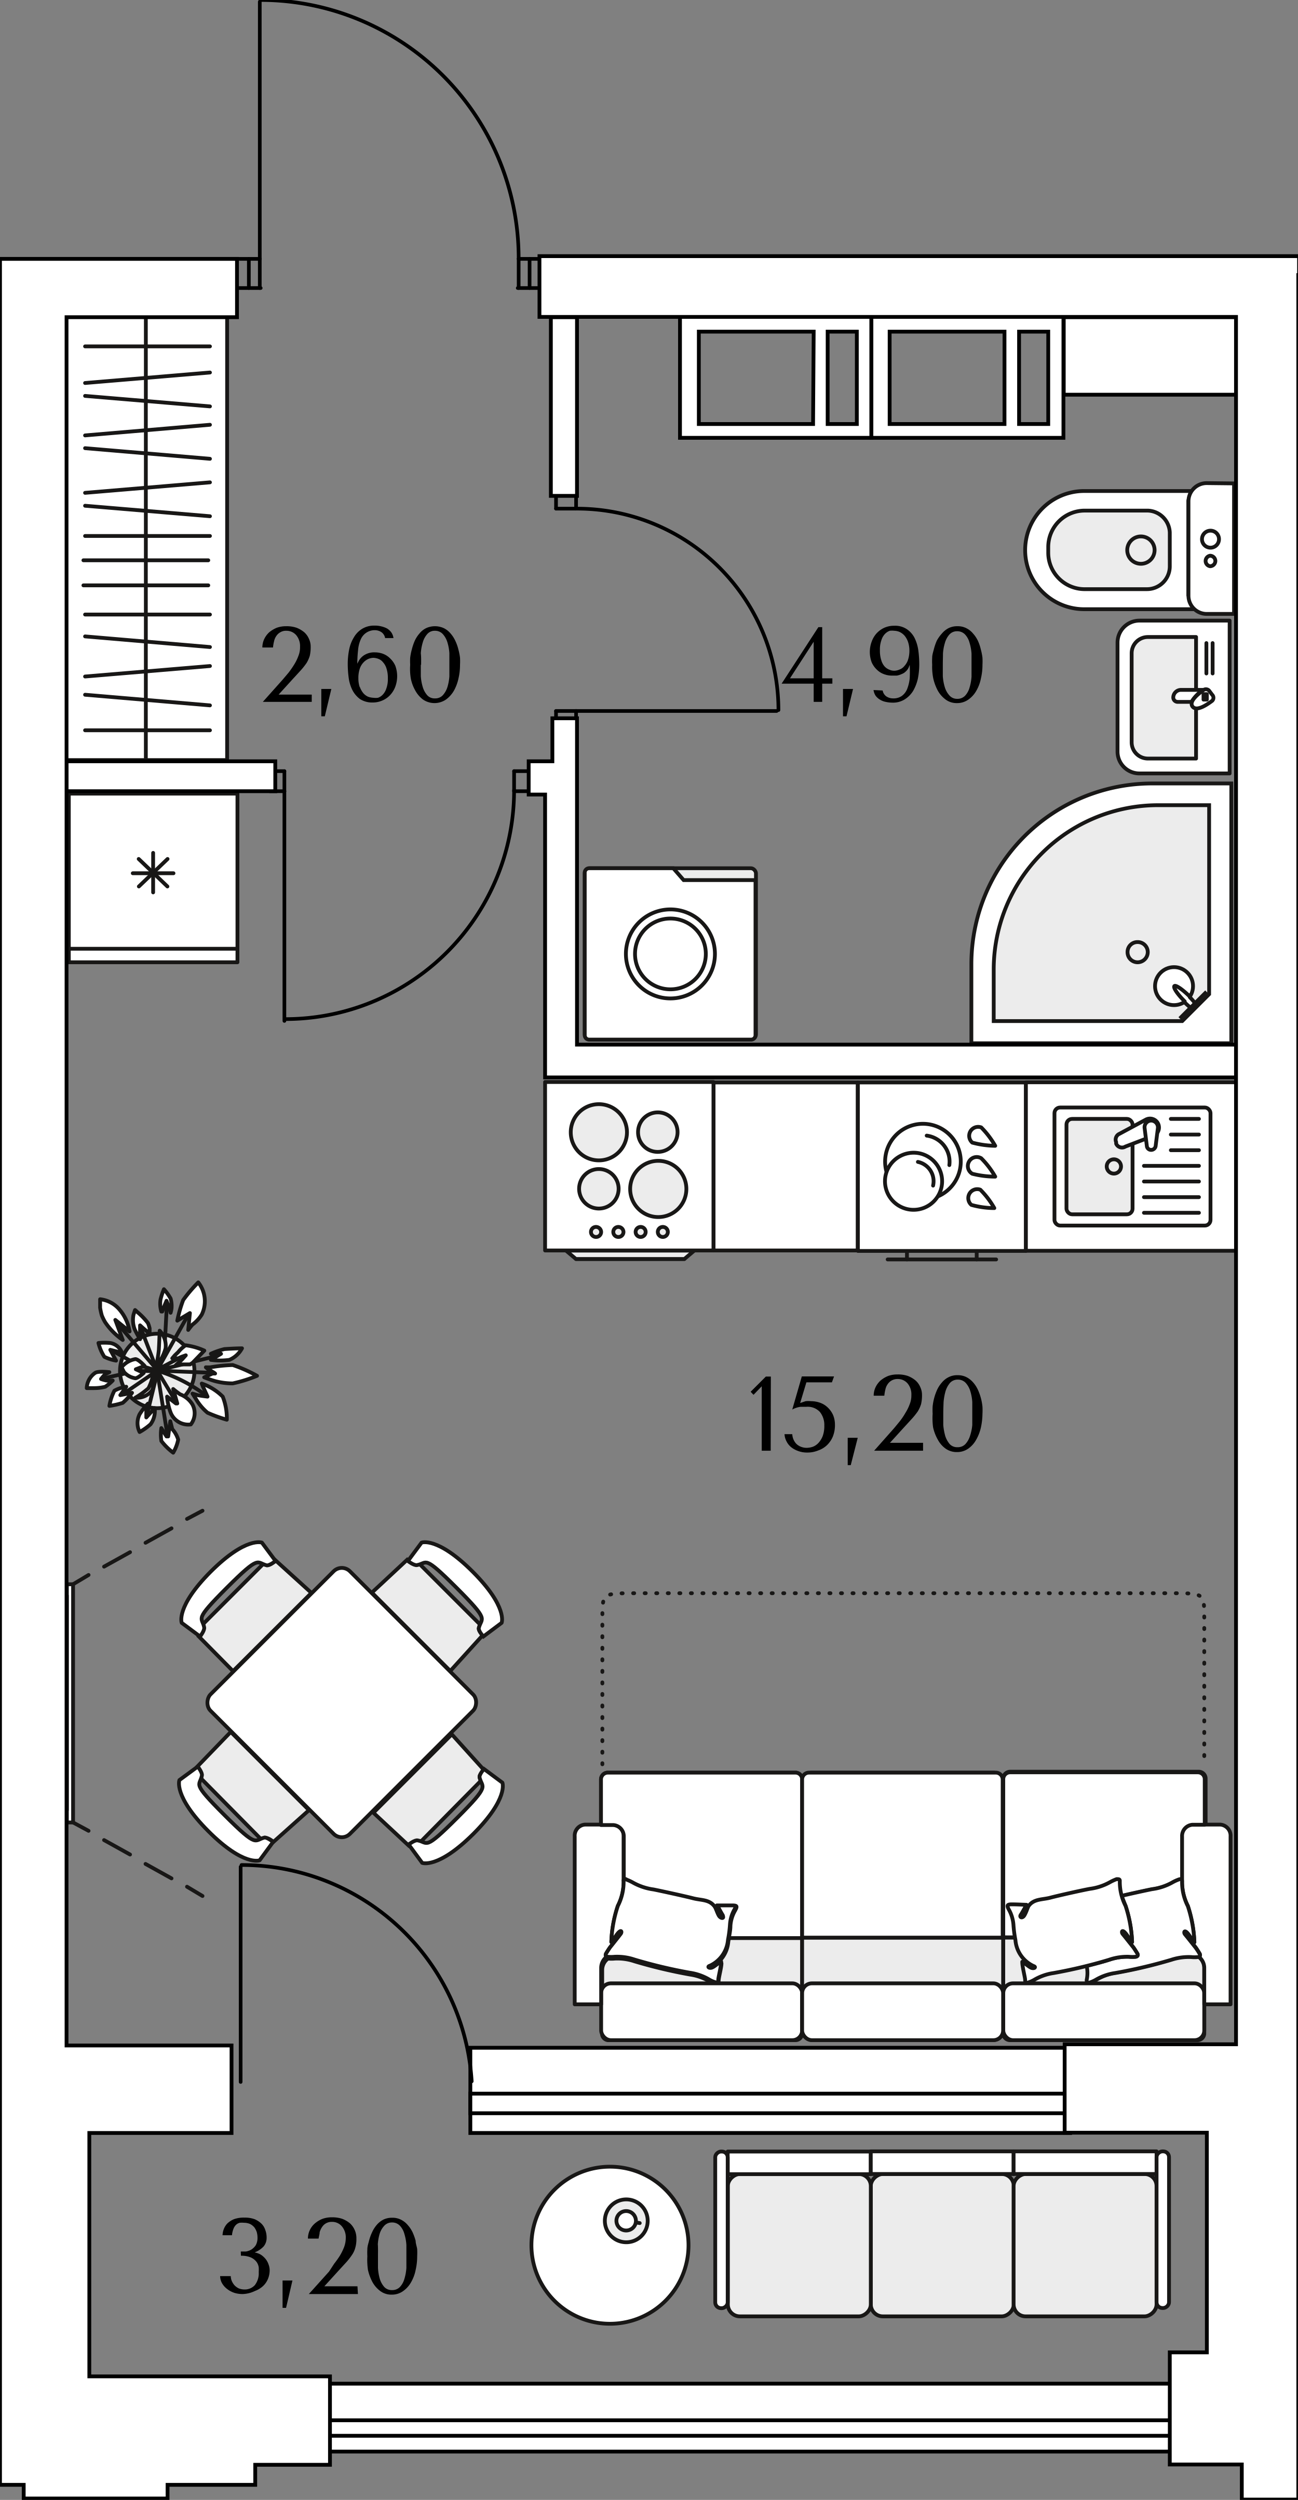 <svg xmlns="http://www.w3.org/2000/svg" viewBox="0 0 85.44 164.55"><rect x="0" y="0" width="85.44" height="164.55" fill="#808080" stroke="none"/><g id="окна"><rect x="20.67" y="156.9" width="57.06" height="4.47" fill="#fff" stroke="#000" stroke-miterlimit="10" stroke-width="0.25"/><rect x="20.67" y="159.31" width="57.06" height="1.02" fill="#fff" stroke="#000" stroke-miterlimit="10" stroke-width="0.25"/><rect x="30.96" y="134.79" width="39.48" height="5.61" fill="#fff" stroke="#000" stroke-miterlimit="10" stroke-width="0.25"/><rect x="30.96" y="137.81" width="39.48" height="1.29" fill="#fff" stroke="#000" stroke-miterlimit="10" stroke-width="0.25"/></g><g id="vt_tkm" data-name="vt,tkm"><rect x="16" y="105.58" width="12.98" height="12.98" rx="0.76" transform="translate(85.84 16.92) rotate(45)" fill="#fff" stroke="#181716" stroke-miterlimit="10" stroke-width="0.25"/><path d="M17.57,103l-.22-.08-4,4h0a.87.87,0,0,1,0,.19c0,.2-.27.6-.27.6L15.34,110l5.16-5.15-2.36-2.14S17.77,103.09,17.57,103Z" fill="#ececec" stroke="#181716" stroke-miterlimit="10" stroke-width="0.25"/><path d="M13.87,103.45c-2.32,2.33-1.91,3.37-1.91,3.37l1.21.9s.31-.4.27-.6c-.13-.71-.72-.4,1.49-2.61s1.94-1.64,2.64-1.47c.2,0,.57-.29.57-.29l-.9-1.21S16.2,101.13,13.87,103.45Z" fill="#fff" stroke="#181716" stroke-miterlimit="10" stroke-width="0.25"/><path d="M31.57,117a1.43,1.43,0,0,0,.08.22l-3.95,4h0l-.2,0c-.19,0-.59.27-.59.27l-2.33-2.17,5.16-5.16,2.13,2.36S31.52,116.81,31.57,117Z" fill="#ececec" stroke="#181716" stroke-miterlimit="10" stroke-width="0.25"/><path d="M31.16,120.71c-2.33,2.32-3.37,1.91-3.37,1.91l-.89-1.21s.4-.31.59-.27c.72.13.4.72,2.61-1.49s1.64-1.94,1.47-2.64c-.05-.2.29-.57.29-.57l1.21.9S33.49,118.38,31.16,120.71Z" fill="#fff" stroke="#181716" stroke-miterlimit="10" stroke-width="0.25"/><path d="M31.52,107.15a1.43,1.43,0,0,1,.08-.22l-4-4h0l-.19,0c-.2,0-.6-.27-.6-.27l-2.33,2.17,5.16,5.16,2.14-2.36S31.47,107.35,31.52,107.15Z" fill="#ececec" stroke="#181716" stroke-miterlimit="10" stroke-width="0.25"/><path d="M31.11,103.45c-2.32-2.32-3.36-1.91-3.36-1.91l-.9,1.21s.4.31.6.27c.71-.13.39-.72,2.6,1.49s1.65,1.94,1.47,2.64c-.05.2.3.57.3.57l1.2-.9S33.44,105.78,31.11,103.45Z" fill="#fff" stroke="#181716" stroke-miterlimit="10" stroke-width="0.25"/><path d="M17.42,121a.93.93,0,0,0-.22.08l-3.95-4h0a1,1,0,0,0,0-.2c0-.19-.27-.59-.27-.59L15.19,114l5.15,5.15L18,121.24S17.61,120.9,17.42,121Z" fill="#ececec" stroke="#181716" stroke-miterlimit="10" stroke-width="0.25"/><path d="M13.72,120.54c-2.33-2.33-1.91-3.37-1.91-3.37l1.21-.89s.31.4.27.59c-.14.72-.72.4,1.49,2.61s1.94,1.64,2.64,1.47c.19,0,.56.29.56.29l-.89,1.21S16.05,122.87,13.72,120.54Z" fill="#fff" stroke="#181716" stroke-miterlimit="10" stroke-width="0.25"/><circle cx="10.35" cy="90.24" r="2.45" fill="#ececec" stroke="#181716" stroke-linecap="round" stroke-linejoin="round" stroke-width="0.25"/><path d="M10.35,90.37,9.63,93.3m.72-3.08L8,91.83m.39-1.46-1.77.4m1.94-1.21-1.27-.71m3.09,1.37L7.53,86.88m2.82,3.34-1.16-3m1.61,2.12L11,85.57m-.61,4.7L9,90.22m1.33,0,2.15-3.84m-2.15,3.79,2-1.06m-2,1.11,4.31-1.06" fill="none" stroke="#181716" stroke-linecap="round" stroke-linejoin="round" stroke-width="0.25"/><polyline points="10.07 90.52 10.4 90.27 10.35 90.27 11.07 94.76" fill="none" stroke="#181716" stroke-linecap="round" stroke-linejoin="round" stroke-width="0.25"/><polyline points="10.35 90.27 10.35 90.22 11.73 92.51" fill="none" stroke="#181716" stroke-linecap="round" stroke-linejoin="round" stroke-width="0.25"/><path d="M13.66,91.93a10.33,10.33,0,0,0-3.31-1.71l3.81.15" fill="none" stroke="#181716" stroke-linecap="round" stroke-linejoin="round" stroke-width="0.25"/><line x1="10.35" y1="90.22" x2="9.46" y2="89.96" fill="none" stroke="#181716" stroke-linecap="round" stroke-linejoin="round" stroke-width="0.25"/><path d="M14.77,88.8a5.06,5.06,0,0,0-.89.31l.67,0-.67.4a4.46,4.46,0,0,0,1.22,0,1.7,1.7,0,0,0,.83-.76S15.5,88.75,14.77,88.8Z" fill="#fff" stroke="#181716" stroke-linecap="round" stroke-linejoin="round" stroke-width="0.25" fill-rule="evenodd"/><path d="M13.85,90a2.88,2.88,0,0,1-.3,0l.11.1.44.26.06.05-.17,0-.55.25a7.61,7.61,0,0,0,.72.25,4.56,4.56,0,0,0,1.16.15,9.39,9.39,0,0,0,1.6-.5,9.38,9.38,0,0,0-1.6-.71A10.48,10.48,0,0,0,13.85,90Z" fill="#fff" stroke="#181716" stroke-linecap="round" stroke-linejoin="round" stroke-width="0.25" fill-rule="evenodd"/><path d="M13.36,91.28c.08.16.3.65.3.65s-.5-.06-.66-.1l-.33-.1.23.36a3.46,3.46,0,0,0,.76.9,9.63,9.63,0,0,0,1.27.46,3.84,3.84,0,0,0-.27-1.52,3.62,3.62,0,0,0-1.38-.86Z" fill="#fff" stroke="#181716" stroke-linecap="round" stroke-linejoin="round" stroke-width="0.25" fill-rule="evenodd"/><path d="M12.67,92.45a1.62,1.62,0,0,0-.81-.67,5.05,5.05,0,0,1-.46-.35l.27.95h-.09L11,91.93A3.82,3.82,0,0,0,11.24,93a1.25,1.25,0,0,0,1.32.76A1.21,1.21,0,0,0,12.67,92.45Z" fill="#fff" stroke="#181716" stroke-linecap="round" stroke-linejoin="round" stroke-width="0.25" fill-rule="evenodd"/><path d="M12.22,88.55a2.24,2.24,0,0,0-.49.45l-.22.21-.17.2v0l.17,0,.22,0,.22-.1.28-.1,0,0-.27.3-.39.35.39-.05.27,0,.11,0,.17,0,.16-.1.78-.81A4.36,4.36,0,0,0,12.22,88.55Z" fill="#fff" stroke="#181716" stroke-linecap="round" stroke-linejoin="round" stroke-width="0.25" fill-rule="evenodd"/><path d="M12.06,85.57a8.57,8.57,0,0,0-.39,1.36l.83-.5-.11,1.11a3.81,3.81,0,0,1,.28-.35,2.42,2.42,0,0,0,.61-.66,2,2,0,0,0-.23-2.12A9.71,9.71,0,0,0,12.06,85.57Z" fill="#fff" stroke="#181716" stroke-linecap="round" stroke-linejoin="round" stroke-width="0.25" fill-rule="evenodd"/><path d="M11.73,94.76a1.82,1.82,0,0,0-.39-.69l-.13-.52-.14,1-.11,0L10.62,94a2.94,2.94,0,0,0,0,.85,3.9,3.9,0,0,0,.78.77A2.74,2.74,0,0,0,11.73,94.76Z" fill="#fff" stroke="#181716" stroke-linecap="round" stroke-linejoin="round" stroke-width="0.25" fill-rule="evenodd"/><path d="M10.62,86.33l.06,0s.08-.23.11-.3.17-.41.17-.41l.16.41a2.72,2.72,0,0,1,.11.38,1.81,1.81,0,0,0,.06-.28,1.83,1.83,0,0,0-.06-.66,3.61,3.61,0,0,0-.44-.61,4.49,4.49,0,0,0-.22.66A1.76,1.76,0,0,0,10.62,86.33Z" fill="#fff" stroke="#181716" stroke-linecap="round" stroke-linejoin="round" stroke-width="0.25" fill-rule="evenodd"/><path d="M10.46,88.75c0,.29-.17,1.16-.17,1.16a3,3,0,0,0,.61-1.16,1.44,1.44,0,0,0-.39-1.16l0,0S10.48,88.45,10.46,88.75Z" fill="#fff" stroke="#181716" stroke-linecap="round" stroke-linejoin="round" stroke-width="0.25" fill-rule="evenodd"/><path d="M9.85,87.79s0-.26,0-.35a2,2,0,0,0-.11-.35A4.4,4.4,0,0,0,9,86.33a.82.82,0,0,0-.11-.1s-.1.29-.11.35a1.72,1.72,0,0,0,.09.93,6.28,6.28,0,0,0,.35.64v-.91l.22.2Z" fill="#fff" stroke="#181716" stroke-linecap="round" stroke-linejoin="round" stroke-width="0.25" fill-rule="evenodd"/><path d="M9.91,93.75a1.45,1.45,0,0,0,.27-1.06l-.55.61s0-.29,0-.39.11-.52.11-.52a4.14,4.14,0,0,0-.55.7,1.31,1.31,0,0,0,0,1.17A4,4,0,0,0,9.91,93.75Z" fill="#fff" stroke="#181716" stroke-linecap="round" stroke-linejoin="round" stroke-width="0.25" fill-rule="evenodd"/><path d="M8.91,90.72c.17,0,.55-.35.55-.35l-.52-.24.58-.22s-.41-.45-.61-.45A1.49,1.49,0,0,0,8,90s.13.24.16.31A1.22,1.22,0,0,0,8.91,90.72Z" fill="#fff" stroke="#181716" stroke-linecap="round" stroke-linejoin="round" stroke-width="0.25" fill-rule="evenodd"/><path d="M7.59,86.88l.94.76a2.91,2.91,0,0,0-.64-1.41,1.94,1.94,0,0,0-1.3-.71s0,.42,0,.56a4.48,4.48,0,0,0,.11.5,3.13,3.13,0,0,0,.22.45A4.43,4.43,0,0,0,8.08,88.2Z" fill="#fff" stroke="#181716" stroke-linecap="round" stroke-linejoin="round" stroke-width="0.25" fill-rule="evenodd"/><path d="M7.26,88.85l.77.2a1,1,0,0,0-.77-.65,3.93,3.93,0,0,0-.78,0,3,3,0,0,0,.39.91,2.76,2.76,0,0,0,.77.25Z" fill="#fff" stroke="#181716" stroke-linecap="round" stroke-linejoin="round" stroke-width="0.25" fill-rule="evenodd"/><path d="M6.93,91.28a3.09,3.09,0,0,0,.49-.41,2.83,2.83,0,0,1-.42,0,2.83,2.83,0,0,1-.35-.1,3.78,3.78,0,0,1,.27-.31l.28-.14s-.75-.09-.94.05a1.28,1.28,0,0,0-.55,1s.36,0,.48,0A3,3,0,0,0,6.93,91.28Z" fill="#fff" stroke="#181716" stroke-linecap="round" stroke-linejoin="round" stroke-width="0.25" fill-rule="evenodd"/><path d="M8.91,92a1.23,1.23,0,0,0,1.11-.5,3.11,3.11,0,0,0,.16-.76l-.11-.2a3.32,3.32,0,0,1-.3.84A5.5,5.5,0,0,1,8.91,92Z" fill="#fff" stroke="#181716" stroke-linecap="round" stroke-linejoin="round" stroke-width="0.25" fill-rule="evenodd"/><path d="M8.08,92.34a4,4,0,0,0,.61-.66l-.77.15.39-.55a2.26,2.26,0,0,0-.78.26,3.45,3.45,0,0,0-.33,1A5,5,0,0,0,8.08,92.34Z" fill="#fff" stroke="#181716" stroke-linecap="round" stroke-linejoin="round" stroke-width="0.25" fill-rule="evenodd"/><path d="M39.65,116.13v-9.65c0-1.61,0-1.61,2.13-1.61H77.15c2.12,0,2.12,0,2.12,1.61v9.65" fill="none" stroke="#181716" stroke-linecap="round" stroke-miterlimit="10" stroke-width="0.25" stroke-dasharray="0.07 0.69"/><path d="M66.48,134.29H78.83a.45.45,0,0,0,.44-.45v-1.91h0v-2.38a.92.92,0,0,0-.38-.76h0a2.26,2.26,0,0,1-.45,0,3.65,3.65,0,0,0-1.31.18,32.64,32.64,0,0,1-3.64.87,3.51,3.51,0,0,0-1.25.43,2.17,2.17,0,0,1-.41.19c-.15.06-.25,0-.22-.16a2.21,2.21,0,0,0,0-.93c.57-.14,1.11-.28,1.47-.4a3.65,3.65,0,0,1,1.31-.18,2.26,2.26,0,0,0,.45,0c.12,0,.17-.09.1-.22s-.16-.26-.25-.39l-.54-.68-.18-.22c-.1-.15,0-.38.34.15l.29.39a8.73,8.73,0,0,0-.43-2.38c-.09-.23-.18-.45-.25-.68.67-.16,1.59-.36,2-.44a3.7,3.7,0,0,0,1.37-.46,2.87,2.87,0,0,1,.4-.18c.09,0,.15,0,.18,0v-2.83a.74.74,0,0,1,.68-.78h.81v-3a.45.45,0,0,0-.44-.45H66.48a.45.45,0,0,0-.44.45v16.71A.45.45,0,0,0,66.48,134.29Z" fill="#ececec" stroke="#181716" stroke-linecap="round" stroke-linejoin="round" stroke-width="0.25"/><rect x="66.04" y="130.55" width="13.23" height="3.74" rx="0.64" fill="#fff" stroke="#181716" stroke-linecap="round" stroke-linejoin="round" stroke-width="0.25"/><line x1="66.04" y1="127.54" x2="66.74" y2="127.54" fill="#fff" stroke="#181716" stroke-linecap="round" stroke-linejoin="round" stroke-width="0.25"/><path d="M77.81,123.83a3.48,3.48,0,0,0,.38,1.62,8.73,8.73,0,0,1,.43,2.38l-.29-.39c-.35-.53-.44-.3-.34-.15l.18.22.54.68c.09.13.17.26.25.39s0,.18-.07.21a.92.92,0,0,1,.38.76v2.38H81V120.88a.73.73,0,0,0-.68-.78H78.46a.74.74,0,0,0-.68.78v2.83A.17.17,0,0,1,77.81,123.83Z" fill="#fff" stroke="#181716" stroke-linecap="round" stroke-linejoin="round" stroke-width="0.25"/><path d="M40,134.29H52.36a.44.44,0,0,0,.44-.45V117.13a.44.44,0,0,0-.44-.45H40a.45.45,0,0,0-.44.45v3h.81a.74.74,0,0,1,.68.78v2.85c0-.07.09-.08.2,0a2.76,2.76,0,0,1,.39.18,3.83,3.83,0,0,0,1.37.46c.55.11,2.06.44,2.6.58s1.06.07,1.41.53c.1.13.16.38.28.6s.4.23.25,0-.25-.45-.37-.66c.3,0,.64,0,1,0s.34.07.19.35a2.28,2.28,0,0,0-.3,1,7.9,7.9,0,0,1-.13,1,2.06,2.06,0,0,1-1.19,1.71c-.2.06-.09.19.11.13s.47-.34.63-.41c0,.29-.19.93-.19,1.2s-.07.22-.22.16a1.72,1.72,0,0,1-.41-.19,3.51,3.51,0,0,0-1.25-.43,32.81,32.81,0,0,1-3.65-.87,3.56,3.56,0,0,0-1.3-.18,2.26,2.26,0,0,1-.45,0h0a.93.93,0,0,0-.38.76v4.29A.45.45,0,0,0,40,134.29Z" fill="#ececec" stroke="#181716" stroke-linecap="round" stroke-linejoin="round" stroke-width="0.25"/><rect x="39.57" y="130.55" width="13.23" height="3.74" rx="0.64" fill="#fff" stroke="#181716" stroke-linecap="round" stroke-linejoin="round" stroke-width="0.25"/><line x1="47.99" y1="127.54" x2="52.8" y2="127.54" fill="#fff" stroke="#181716" stroke-linecap="round" stroke-linejoin="round" stroke-width="0.25"/><path d="M39.57,131.93v-2.38a.93.93,0,0,1,.38-.76c-.08,0-.11-.1-.05-.21s.16-.26.25-.39l.54-.68.17-.22c.11-.15,0-.38-.33.15l-.29.39a8.36,8.36,0,0,1,.43-2.38,3.48,3.48,0,0,0,.38-1.62.16.16,0,0,1,0-.1v-2.85a.74.74,0,0,0-.68-.78H38.51a.73.73,0,0,0-.68.78v11.05Z" fill="#fff" stroke="#181716" stroke-linecap="round" stroke-linejoin="round" stroke-width="0.25"/><rect x="52.8" y="116.68" width="13.23" height="17.6" rx="0.64" fill="#ececec" stroke="#181716" stroke-linecap="round" stroke-linejoin="round" stroke-width="0.25"/><rect x="52.8" y="130.55" width="13.23" height="3.74" rx="0.64" fill="#fff" stroke="#181716" stroke-linecap="round" stroke-linejoin="round" stroke-width="0.25"/><line x1="52.8" y1="127.54" x2="66.04" y2="127.54" fill="#fff" stroke="#181716" stroke-linecap="round" stroke-linejoin="round" stroke-width="0.25"/><path d="M74.09,127.54l0,0-.18-.22c-.1-.15,0-.38.34.15l.07.1h.19a7.53,7.53,0,0,0-.4-2.09c-.09-.23-.18-.45-.25-.68.67-.16,1.59-.36,2-.44a3.7,3.7,0,0,0,1.37-.46,2.87,2.87,0,0,1,.4-.18c.09,0,.15,0,.18,0v-2.83a.74.74,0,0,1,.68-.78h.81v-3a.45.45,0,0,0-.44-.45H66.48a.45.45,0,0,0-.44.45v10.41Z" fill="#fff" stroke="#181716" stroke-linecap="round" stroke-linejoin="round" stroke-width="0.25"/><path d="M47.19,125.38c.12.21.27.5.37.66s-.1.28-.25,0-.18-.47-.28-.6c-.35-.46-.88-.39-1.41-.53s-2-.47-2.6-.58a3.83,3.83,0,0,1-1.37-.46,2.76,2.76,0,0,0-.39-.18c-.16,0-.22,0-.21.14a3.48,3.48,0,0,1-.38,1.62,8.36,8.36,0,0,0-.43,2.38l.29-.39c.35-.53.44-.3.33-.15l-.17.22-.54.68c-.09.13-.17.26-.25.39s0,.2.1.22a2.26,2.26,0,0,0,.45,0,3.56,3.56,0,0,1,1.3.18,32.81,32.81,0,0,0,3.65.87,3.51,3.51,0,0,1,1.25.43,1.72,1.72,0,0,0,.41.19c.15.06.22,0,.22-.16s.2-.91.19-1.2c-.16.07-.45.36-.63.41s-.31-.07-.11-.13a2.06,2.06,0,0,0,1.19-1.71,7.9,7.9,0,0,0,.13-1,2.28,2.28,0,0,1,.3-1c.15-.28.12-.35-.19-.35S47.49,125.37,47.19,125.38Z" fill="#fff" stroke="#181716" stroke-linecap="round" stroke-linejoin="round" stroke-width="0.25"/><path d="M74.09,125.45a8.73,8.73,0,0,1,.43,2.38l-.29-.39c-.35-.53-.44-.3-.34-.15l.18.22.54.68c.09.13.17.26.25.39s0,.2-.1.22a2.26,2.26,0,0,1-.45,0A3.65,3.65,0,0,0,73,129c-.36.12-.9.26-1.47.4a2.21,2.21,0,0,1,0,.93c0,.17.07.22.22.16a2.17,2.17,0,0,0,.41-.19,3.51,3.51,0,0,1,1.25-.43A32.64,32.64,0,0,0,77.1,129a3.65,3.65,0,0,1,1.31-.18,2.26,2.26,0,0,0,.45,0c.12,0,.17-.09.1-.22s-.16-.26-.25-.39l-.54-.68-.18-.22c-.1-.15,0-.38.34.15l.29.39a8.73,8.73,0,0,0-.43-2.38,3.48,3.48,0,0,1-.38-1.62c0-.15-.06-.19-.21-.14a2.87,2.87,0,0,0-.4.18,3.7,3.7,0,0,1-1.37.46c-.4.08-1.32.28-2,.44C73.91,125,74,125.22,74.09,125.45Z" fill="#fff" stroke="#181716" stroke-linecap="round" stroke-linejoin="round" stroke-width="0.25"/><path d="M67.57,125.38c-.12.21-.27.5-.38.66s.11.28.26,0,.18-.47.27-.6c.35-.46.89-.39,1.42-.53s2-.47,2.59-.58a3.7,3.7,0,0,0,1.37-.46,3.52,3.52,0,0,1,.4-.18c.15,0,.22,0,.21.14a3.48,3.48,0,0,0,.38,1.62,8.73,8.73,0,0,1,.43,2.38l-.29-.39c-.35-.53-.44-.3-.34-.15l.18.22.54.68c.09.13.17.26.25.39s0,.2-.1.22a2.26,2.26,0,0,1-.45,0A3.65,3.65,0,0,0,73,129a32.12,32.12,0,0,1-3.64.87,3.51,3.51,0,0,0-1.25.43,2.17,2.17,0,0,1-.41.19c-.15.06-.22,0-.22-.16s-.2-.91-.19-1.2c.16.07.45.36.63.41s.3-.07.11-.13a2.06,2.06,0,0,1-1.19-1.71,7.9,7.9,0,0,1-.13-1,2.41,2.41,0,0,0-.3-1c-.15-.28-.12-.35.19-.35S67.27,125.37,67.57,125.38Z" fill="#fff" stroke="#181716" stroke-linecap="round" stroke-linejoin="round" stroke-width="0.25"/><path d="M41.06,120.88v2.85c0-.07.09-.08.2,0a2.76,2.76,0,0,1,.39.18,3.83,3.83,0,0,0,1.37.46c.55.11,2.06.44,2.6.58s1.06.07,1.41.53c.1.13.16.38.28.6s.4.23.25,0-.25-.45-.37-.66c.3,0,.64,0,1,0s.34.07.19.35a2.28,2.28,0,0,0-.3,1c0,.27-.06.53-.1.8H52.8V117.13a.44.44,0,0,0-.44-.45H40a.45.45,0,0,0-.44.45v3h.81A.74.74,0,0,1,41.06,120.88Z" fill="#fff" stroke="#181716" stroke-linecap="round" stroke-linejoin="round" stroke-width="0.25"/><path d="M66,127.54V117.13a.45.45,0,0,0-.44-.45H53.25a.45.45,0,0,0-.45.45v10.41Z" fill="#fff" stroke="#181716" stroke-linecap="round" stroke-linejoin="round" stroke-width="0.25"/><rect x="4.4" y="104.28" width="0.41" height="15.68" fill="#fff" stroke="#181716" stroke-linecap="round" stroke-linejoin="round" stroke-width="0.25"/><rect x="4.26" y="105.03" width="0.14" height="14.11" fill="none" stroke="#181716" stroke-linecap="round" stroke-linejoin="round" stroke-width="0.25"/><line x1="13.33" y1="124.8" x2="12.31" y2="124.19" fill="none" stroke="#181716" stroke-linecap="round" stroke-linejoin="round" stroke-width="0.25"/><line x1="11.29" y1="123.64" x2="9.58" y2="122.69" fill="none" stroke="#181716" stroke-linecap="round" stroke-linejoin="round" stroke-width="0.25"/><line x1="8.56" y1="122.07" x2="6.85" y2="121.12" fill="none" stroke="#181716" stroke-linecap="round" stroke-linejoin="round" stroke-width="0.25"/><line x1="5.83" y1="120.51" x2="4.81" y2="119.96" fill="none" stroke="#181716" stroke-linecap="round" stroke-linejoin="round" stroke-width="0.25"/><line x1="13.33" y1="99.44" x2="12.31" y2="99.98" fill="none" stroke="#181716" stroke-linecap="round" stroke-linejoin="round" stroke-width="0.25"/><line x1="11.29" y1="100.6" x2="9.58" y2="101.55" fill="none" stroke="#181716" stroke-linecap="round" stroke-linejoin="round" stroke-width="0.25"/><line x1="8.56" y1="102.17" x2="6.85" y2="103.12" fill="none" stroke="#181716" stroke-linecap="round" stroke-linejoin="round" stroke-width="0.25"/><line x1="5.83" y1="103.67" x2="4.81" y2="104.28" fill="none" stroke="#181716" stroke-linecap="round" stroke-linejoin="round" stroke-width="0.25"/><rect x="57.33" y="143.08" width="9.37" height="9.41" rx="0.79" transform="translate(209.81 85.77) rotate(90)" fill="#ececec" stroke="#181716" stroke-linecap="round" stroke-linejoin="round" stroke-width="0.25"/><rect x="61.27" y="137.65" width="1.49" height="9.41" transform="translate(-80.34 204.37) rotate(-90)" fill="#fff" stroke="#181716" stroke-linecap="round" stroke-linejoin="round" stroke-width="0.25"/><rect x="47.92" y="143.08" width="9.37" height="9.41" rx="0.79" transform="translate(200.4 95.18) rotate(90)" fill="#ececec" stroke="#181716" stroke-linecap="round" stroke-linejoin="round" stroke-width="0.25"/><rect x="51.86" y="137.65" width="1.49" height="9.41" transform="translate(-89.75 194.97) rotate(-90)" fill="#fff" stroke="#181716" stroke-linecap="round" stroke-linejoin="round" stroke-width="0.25"/><rect x="66.74" y="143.08" width="9.37" height="9.41" rx="0.79" transform="translate(219.21 76.36) rotate(90)" fill="#ececec" stroke="#181716" stroke-linecap="round" stroke-linejoin="round" stroke-width="0.25"/><rect x="70.68" y="137.65" width="1.49" height="9.41" transform="translate(-70.93 213.78) rotate(-90)" fill="#fff" stroke="#181716" stroke-linecap="round" stroke-linejoin="round" stroke-width="0.25"/><rect x="71.38" y="146.36" width="10.31" height="0.82" rx="0.38" transform="translate(223.31 70.23) rotate(90)" fill="#fff" stroke="#181716" stroke-linecap="round" stroke-linejoin="round" stroke-width="0.25"/><rect x="42.34" y="146.36" width="10.31" height="0.82" rx="0.38" transform="translate(194.26 99.28) rotate(90)" fill="#fff" stroke="#181716" stroke-linecap="round" stroke-linejoin="round" stroke-width="0.25"/><path d="M42.09,152.58a5.17,5.17,0,1,1,2.85-6.74A5.17,5.17,0,0,1,42.09,152.58Z" fill="#fff" stroke="#181716" stroke-linecap="round" stroke-linejoin="round" stroke-width="0.25" fill-rule="evenodd"/><path d="M41.75,147.49a1.41,1.41,0,1,1,.78-1.84A1.41,1.41,0,0,1,41.75,147.49Z" fill="#ececec" stroke="#181716" stroke-linecap="round" stroke-linejoin="round" stroke-width="0.25" fill-rule="evenodd"/><path d="M41.46,146.77a.64.64,0,1,1,.35-.83A.63.63,0,0,1,41.46,146.77Z" fill="#fff" stroke="#181716" stroke-linecap="round" stroke-linejoin="round" stroke-width="0.25" fill-rule="evenodd"/><line x1="41.87" y1="146.29" x2="42.11" y2="146.33" fill="#fff" stroke="#181716" stroke-linecap="round" stroke-linejoin="round" stroke-width="0.25"/></g><g id="гардероб"><rect x="4.24" y="20.77" width="10.71" height="29.19" fill="#fff"/><path d="M5.6,25.21l8.22-.69Z" fill="#fff"/><line x1="5.6" y1="25.21" x2="13.82" y2="24.52" fill="none" stroke="#181716" stroke-linecap="round" stroke-linejoin="round" stroke-width="0.25"/><path d="M13.82,26.75,5.6,26.06Z" fill="#fff"/><line x1="5.6" y1="26.06" x2="13.82" y2="26.75" fill="none" stroke="#181716" stroke-linecap="round" stroke-linejoin="round" stroke-width="0.25"/><path d="M5.6,22.8h0Z" fill="#fff"/><line x1="5.6" y1="22.8" x2="13.82" y2="22.8" fill="none" stroke="#181716" stroke-linecap="round" stroke-linejoin="round" stroke-width="0.25"/><path d="M5.6,32.44l8.22-.69Z" fill="#fff"/><line x1="5.6" y1="32.44" x2="13.82" y2="31.75" fill="none" stroke="#181716" stroke-linecap="round" stroke-linejoin="round" stroke-width="0.25"/><path d="M13.82,34,5.6,33.29Z" fill="#fff"/><line x1="5.6" y1="33.29" x2="13.82" y2="33.98" fill="none" stroke="#181716" stroke-linecap="round" stroke-linejoin="round" stroke-width="0.25"/><line x1="5.6" y1="41.89" x2="13.82" y2="42.59" fill="none" stroke="#181716" stroke-linecap="round" stroke-linejoin="round" stroke-width="0.25"/><path d="M5.6,35.28h0Z" fill="#fff"/><line x1="5.6" y1="35.28" x2="13.82" y2="35.28" fill="none" stroke="#181716" stroke-linecap="round" stroke-linejoin="round" stroke-width="0.25"/><path d="M5.49,36.88h0Z" fill="#fff"/><line x1="5.49" y1="36.88" x2="13.71" y2="36.88" fill="none" stroke="#181716" stroke-linecap="round" stroke-linejoin="round" stroke-width="0.25"/><line x1="5.6" y1="44.53" x2="13.82" y2="43.84" fill="none" stroke="#181716" stroke-linecap="round" stroke-linejoin="round" stroke-width="0.25"/><line x1="5.6" y1="45.73" x2="13.82" y2="46.43" fill="none" stroke="#181716" stroke-linecap="round" stroke-linejoin="round" stroke-width="0.25"/><path d="M5.6,49.39h0Z" fill="#fff"/><line x1="5.6" y1="48.07" x2="13.82" y2="48.07" fill="none" stroke="#181716" stroke-linecap="round" stroke-linejoin="round" stroke-width="0.25"/><path d="M5.49,38.53h0Z" fill="#fff"/><line x1="5.49" y1="38.53" x2="13.71" y2="38.53" fill="none" stroke="#181716" stroke-linecap="round" stroke-linejoin="round" stroke-width="0.25"/><path d="M5.6,40.45h0Z" fill="#fff"/><line x1="5.6" y1="40.45" x2="13.82" y2="40.45" fill="none" stroke="#181716" stroke-linecap="round" stroke-linejoin="round" stroke-width="0.25"/><path d="M5.6,28.66l8.22-.7Z" fill="#fff"/><line x1="5.6" y1="28.66" x2="13.82" y2="27.96" fill="none" stroke="#181716" stroke-linecap="round" stroke-linejoin="round" stroke-width="0.25"/><path d="M13.82,30.2,5.6,29.5Z" fill="#fff"/><line x1="5.6" y1="29.5" x2="13.82" y2="30.2" fill="none" stroke="#181716" stroke-linecap="round" stroke-linejoin="round" stroke-width="0.25"/><path d="M9.6,42.43v0Z" fill="#fff"/><rect x="4.24" y="20.77" width="10.71" height="29.26" fill="none" stroke="#181716" stroke-linecap="round" stroke-linejoin="round" stroke-width="0.25"/><line x1="9.6" y1="49.96" x2="9.6" y2="20.77" fill="none" stroke="#181716" stroke-linecap="round" stroke-linejoin="round" stroke-width="0.25"/></g><g id="СУ_кухня" data-name="СУ+кухня"><polygon points="4.53 52.24 15.63 52.24 15.63 62.45 15.63 63.34 4.53 63.34 4.53 52.24" fill="#fff"/><polygon points="4.53 52.24 15.63 52.24 15.63 62.45 15.63 63.34 4.53 63.34 4.53 52.24" fill="none" stroke="#181716" stroke-linecap="round" stroke-linejoin="round" stroke-width="0.25"/><line x1="4.53" y1="62.45" x2="15.63" y2="62.45" fill="#fff"/><line x1="4.53" y1="62.45" x2="15.63" y2="62.45" fill="none" stroke="#181716" stroke-linecap="round" stroke-linejoin="round" stroke-width="0.25"/><line x1="11.02" y1="58.35" x2="9.13" y2="56.54" fill="#fff"/><line x1="11.02" y1="58.35" x2="9.13" y2="56.54" fill="none" stroke="#181716" stroke-linecap="round" stroke-linejoin="round" stroke-width="0.25"/><line x1="9.14" y1="58.35" x2="11.03" y2="56.54" fill="#fff"/><line x1="9.14" y1="58.35" x2="11.03" y2="56.54" fill="none" stroke="#181716" stroke-linecap="round" stroke-linejoin="round" stroke-width="0.25"/><line x1="8.74" y1="57.48" x2="11.42" y2="57.48" fill="#fff"/><line x1="8.74" y1="57.48" x2="11.42" y2="57.48" fill="none" stroke="#181716" stroke-linecap="round" stroke-linejoin="round" stroke-width="0.25"/><line x1="10.08" y1="56.14" x2="10.08" y2="58.74" fill="#fff"/><line x1="10.08" y1="56.14" x2="10.08" y2="58.74" fill="none" stroke="#181716" stroke-linecap="round" stroke-linejoin="round" stroke-width="0.25"/><rect x="35.88" y="71.22" width="11.09" height="11.09" fill="#fff"/><rect x="35.88" y="71.22" width="11.09" height="11.09" fill="none" stroke="#181716" stroke-linecap="round" stroke-linejoin="round" stroke-width="0.25"/><line x1="45.05" y1="82.87" x2="37.91" y2="82.87" fill="#ececec"/><line x1="45.05" y1="82.87" x2="37.91" y2="82.87" fill="none" stroke="#181716" stroke-linecap="round" stroke-linejoin="round" stroke-width="0.25"/><polygon points="45.05 82.87 45.7 82.32 37.26 82.32 37.91 82.87 45.05 82.87" fill="#ececec"/><polygon points="45.05 82.87 45.7 82.32 37.26 82.32 37.91 82.87 45.05 82.87" fill="none" stroke="#181716" stroke-linecap="round" stroke-linejoin="round" stroke-width="0.25"/><path d="M39.41,76.38a1.85,1.85,0,1,0-1.84-1.85,1.85,1.85,0,0,0,1.84,1.85" fill="#ececec"/><path d="M39.41,76.38a1.85,1.85,0,1,0-1.84-1.85A1.85,1.85,0,0,0,39.41,76.38Z" fill="none" stroke="#181716" stroke-linecap="round" stroke-linejoin="round" stroke-width="0.25"/><path d="M43.33,80.11a1.85,1.85,0,1,0-1.85-1.85,1.85,1.85,0,0,0,1.85,1.85" fill="#ececec"/><path d="M43.33,80.11a1.85,1.85,0,1,0-1.85-1.85A1.85,1.85,0,0,0,43.33,80.11Z" fill="none" stroke="#181716" stroke-linecap="round" stroke-linejoin="round" stroke-width="0.25"/><path d="M39.41,79.55a1.3,1.3,0,1,0-1.29-1.3,1.3,1.3,0,0,0,1.29,1.3" fill="#ececec"/><path d="M39.41,79.55a1.3,1.3,0,1,0-1.29-1.3A1.3,1.3,0,0,0,39.41,79.55Z" fill="none" stroke="#181716" stroke-linecap="round" stroke-linejoin="round" stroke-width="0.25"/><path d="M43.33,75.82A1.3,1.3,0,1,0,42,74.52a1.29,1.29,0,0,0,1.29,1.3" fill="#ececec"/><path d="M43.33,75.82A1.3,1.3,0,1,0,42,74.52,1.29,1.29,0,0,0,43.33,75.82Z" fill="none" stroke="#181716" stroke-linecap="round" stroke-linejoin="round" stroke-width="0.25"/><line x1="43.62" y1="81.1" x2="43.62" y2="81.09" fill="#ececec"/><line x1="43.62" y1="81.1" x2="43.62" y2="81.09" fill="none" stroke="#181716" stroke-linecap="round" stroke-linejoin="round" stroke-width="0.25"/><path d="M43.62,81.42a.33.33,0,1,1,.34-.33h0a.33.33,0,0,1-.34.32" fill="#ececec"/><path d="M43.62,81.42a.33.33,0,1,1,.34-.33h0A.33.33,0,0,1,43.62,81.42Z" fill="none" stroke="#181716" stroke-linecap="round" stroke-linejoin="round" stroke-width="0.25"/><line x1="42.16" y1="81.1" x2="42.16" y2="81.09" fill="#ececec"/><line x1="42.16" y1="81.1" x2="42.16" y2="81.09" fill="none" stroke="#181716" stroke-linecap="round" stroke-linejoin="round" stroke-width="0.25"/><path d="M42.16,81.42a.33.33,0,1,1,.34-.33h0a.33.33,0,0,1-.34.32" fill="#ececec"/><path d="M42.16,81.42a.33.33,0,1,1,.34-.33h0A.33.33,0,0,1,42.16,81.42Z" fill="none" stroke="#181716" stroke-linecap="round" stroke-linejoin="round" stroke-width="0.25"/><line x1="40.7" y1="81.1" x2="40.7" y2="81.09" fill="#ececec"/><line x1="40.7" y1="81.1" x2="40.7" y2="81.09" fill="none" stroke="#181716" stroke-linecap="round" stroke-linejoin="round" stroke-width="0.25"/><path d="M40.7,81.42a.33.33,0,1,1,0-.66.34.34,0,0,1,.34.33h0a.33.33,0,0,1-.34.32" fill="#ececec"/><path d="M40.7,81.42a.33.33,0,1,1,0-.66.34.34,0,0,1,.34.33h0A.33.33,0,0,1,40.7,81.42Z" fill="none" stroke="#181716" stroke-linecap="round" stroke-linejoin="round" stroke-width="0.25"/><line x1="39.23" y1="81.1" x2="39.23" y2="81.09" fill="#ececec"/><line x1="39.23" y1="81.1" x2="39.23" y2="81.09" fill="none" stroke="#181716" stroke-linecap="round" stroke-linejoin="round" stroke-width="0.25"/><path d="M39.23,81.42a.33.33,0,1,1,0-.66.34.34,0,0,1,.34.33h0a.33.33,0,0,1-.34.32" fill="#ececec"/><path d="M39.23,81.42a.33.33,0,1,1,0-.66.34.34,0,0,1,.34.33h0A.33.33,0,0,1,39.23,81.42Z" fill="none" stroke="#181716" stroke-linecap="round" stroke-linejoin="round" stroke-width="0.25"/><rect x="46.97" y="71.25" width="9.49" height="11.06" fill="#fff" stroke="#181716" stroke-linecap="round" stroke-linejoin="round" stroke-width="0.25"/><rect x="56.47" y="71.25" width="11.06" height="11.09" fill="#fff"/><rect x="56.47" y="71.25" width="11.06" height="11.09" fill="none" stroke="#181716" stroke-linecap="round" stroke-linejoin="round" stroke-width="0.25"/><line x1="58.43" y1="82.9" x2="65.57" y2="82.9" fill="#fff"/><line x1="58.43" y1="82.9" x2="65.57" y2="82.9" fill="none" stroke="#181716" stroke-linecap="round" stroke-linejoin="round" stroke-width="0.25"/><line x1="64.29" y1="82.9" x2="64.29" y2="82.35" fill="#fff"/><line x1="64.29" y1="82.9" x2="64.29" y2="82.35" fill="none" stroke="#181716" stroke-linecap="round" stroke-linejoin="round" stroke-width="0.25"/><line x1="59.7" y1="82.9" x2="59.7" y2="82.35" fill="#fff"/><line x1="59.7" y1="82.9" x2="59.7" y2="82.35" fill="none" stroke="#181716" stroke-linecap="round" stroke-linejoin="round" stroke-width="0.25"/><path d="M60.42,78.93a2.49,2.49,0,1,1,2.8-2.14,2.49,2.49,0,0,1-2.8,2.14" fill="#fff"/><path d="M60.42,78.93a2.49,2.49,0,1,1,2.8-2.14A2.49,2.49,0,0,1,60.42,78.93Z" fill="none" stroke="#181716" stroke-linecap="round" stroke-linejoin="round" stroke-width="0.25"/><path d="M61,74.75a1.73,1.73,0,0,1,1.49,1.94" fill="#fff"/><path d="M61,74.75a1.73,1.73,0,0,1,1.49,1.94" fill="none" stroke="#181716" stroke-linecap="round" stroke-linejoin="round" stroke-width="0.25"/><path d="M60.55,75.92a1.88,1.88,0,1,1-2.25,1.42,1.89,1.89,0,0,1,2.25-1.42" fill="#fff"/><path d="M60.55,75.92a1.88,1.88,0,1,1-2.25,1.42A1.89,1.89,0,0,1,60.55,75.92Z" fill="none" stroke="#181716" stroke-linecap="round" stroke-linejoin="round" stroke-width="0.25"/><path d="M60.42,76.48a1.3,1.3,0,0,1,1,1.56" fill="#fff"/><path d="M60.42,76.48a1.3,1.3,0,0,1,1,1.56" fill="none" stroke="#181716" stroke-linecap="round" stroke-linejoin="round" stroke-width="0.25"/><path d="M64,75.21a.59.59,0,0,1,.59-1,5.9,5.9,0,0,1,.92,1.21A6.07,6.07,0,0,1,64,75.21" fill="#fff"/><path d="M64,75.21a.59.59,0,0,1,.59-1,5.9,5.9,0,0,1,.92,1.21A6.07,6.07,0,0,1,64,75.21Z" fill="none" stroke="#181716" stroke-linecap="round" stroke-linejoin="round" stroke-width="0.25"/><path d="M64,77.26a.59.59,0,0,1-.21-.81.58.58,0,0,1,.8-.21,5.64,5.64,0,0,1,.92,1.21A6.18,6.18,0,0,1,64,77.26" fill="#fff"/><path d="M64,77.26a.59.59,0,0,1-.21-.81.58.58,0,0,1,.8-.21,5.64,5.64,0,0,1,.92,1.21A6.18,6.18,0,0,1,64,77.26Z" fill="none" stroke="#181716" stroke-linecap="round" stroke-linejoin="round" stroke-width="0.25"/><path d="M63.94,79.31a.59.59,0,0,1,.59-1,5.64,5.64,0,0,1,.92,1.21,5.67,5.67,0,0,1-1.51-.19" fill="#fff"/><path d="M63.94,79.31a.59.59,0,0,1,.59-1,5.64,5.64,0,0,1,.92,1.21A5.67,5.67,0,0,1,63.94,79.31Z" fill="none" stroke="#181716" stroke-linecap="round" stroke-linejoin="round" stroke-width="0.25"/><rect x="67.53" y="71.24" width="13.88" height="11.09" fill="#fff"/><rect x="67.53" y="71.24" width="13.88" height="11.09" fill="none" stroke="#181716" stroke-linecap="round" stroke-linejoin="round" stroke-width="0.25"/><path d="M79.31,80.67H69.78a.37.37,0,0,1-.37-.37v-7a.38.38,0,0,1,.37-.37h9.53a.37.37,0,0,1,.37.37v7a.36.36,0,0,1-.37.37" fill="#fff"/><rect x="69.41" y="72.9" width="10.27" height="7.77" rx="0.37" fill="none" stroke="#181716" stroke-linecap="round" stroke-linejoin="round" stroke-width="0.25"/><path d="M74.18,79.93H70.57a.37.37,0,0,1-.37-.37V74a.36.36,0,0,1,.37-.37h3.61a.37.37,0,0,1,.37.37v5.54a.38.38,0,0,1-.37.37" fill="#ececec"/><rect x="70.2" y="73.65" width="4.35" height="6.28" rx="0.37" fill="none" stroke="#181716" stroke-linecap="round" stroke-linejoin="round" stroke-width="0.25"/><path d="M72.85,76.79a.47.47,0,1,1,.47.46.47.47,0,0,1-.47-.46" fill="#ececec"/><path d="M72.85,76.79a.47.47,0,1,1,.47.46A.47.47,0,0,1,72.85,76.79Z" fill="none" stroke="#181716" stroke-linecap="round" stroke-linejoin="round" stroke-width="0.25"/><line x1="77.07" y1="75.71" x2="78.92" y2="75.71" fill="#fff"/><line x1="77.07" y1="75.71" x2="78.92" y2="75.71" fill="none" stroke="#181716" stroke-linecap="round" stroke-linejoin="round" stroke-width="0.25"/><line x1="77.07" y1="74.68" x2="78.92" y2="74.68" fill="#fff"/><line x1="77.07" y1="74.68" x2="78.92" y2="74.68" fill="none" stroke="#181716" stroke-linecap="round" stroke-linejoin="round" stroke-width="0.25"/><line x1="77.07" y1="73.65" x2="78.92" y2="73.65" fill="#fff"/><line x1="77.07" y1="73.65" x2="78.92" y2="73.65" fill="none" stroke="#181716" stroke-linecap="round" stroke-linejoin="round" stroke-width="0.25"/><line x1="75.3" y1="76.74" x2="78.92" y2="76.74" fill="#fff"/><line x1="75.3" y1="76.74" x2="78.92" y2="76.74" fill="none" stroke="#181716" stroke-linecap="round" stroke-linejoin="round" stroke-width="0.25"/><line x1="75.3" y1="77.77" x2="78.92" y2="77.77" fill="#fff"/><line x1="75.3" y1="77.77" x2="78.92" y2="77.77" fill="none" stroke="#181716" stroke-linecap="round" stroke-linejoin="round" stroke-width="0.25"/><line x1="75.3" y1="78.8" x2="78.92" y2="78.8" fill="#fff"/><line x1="75.3" y1="78.8" x2="78.92" y2="78.8" fill="none" stroke="#181716" stroke-linecap="round" stroke-linejoin="round" stroke-width="0.25"/><line x1="75.3" y1="79.83" x2="78.92" y2="79.83" fill="#fff"/><line x1="75.3" y1="79.83" x2="78.92" y2="79.83" fill="none" stroke="#181716" stroke-linecap="round" stroke-linejoin="round" stroke-width="0.25"/><path d="M73.47,75.28l0-.1a.42.42,0,0,1,.22-.55l1.71-.92a.59.59,0,1,1,.48,1.07l-1.8.69a.42.42,0,0,1-.56-.19" fill="#fff"/><path d="M73.47,75.28l0-.1a.42.42,0,0,1,.22-.55l1.71-.92a.59.59,0,1,1,.48,1.07l-1.8.69A.42.42,0,0,1,73.47,75.28Z" fill="none" stroke="#181716" stroke-linecap="round" stroke-linejoin="round" stroke-width="0.25"/><path d="M75.78,75.69h0a.28.28,0,0,1-.29-.26l-.15-1.2a.44.44,0,0,1,.44-.47.45.45,0,0,1,.44.47l-.15,1.2a.3.3,0,0,1-.29.26" fill="#fff"/><path d="M75.78,75.69h0a.28.28,0,0,1-.29-.26l-.15-1.2a.44.44,0,0,1,.44-.47.45.45,0,0,1,.44.47l-.15,1.2A.3.3,0,0,1,75.78,75.69Z" fill="none" stroke="#181716" stroke-linecap="round" stroke-linejoin="round" stroke-width="0.25"/><path d="M63.94,63.47v5.2H81.05V51.57h-5.2a11.9,11.9,0,0,0-11.91,11.9" fill="#fff"/><path d="M63.94,63.47v5.2H81.05V51.57h-5.2A11.9,11.9,0,0,0,63.94,63.47Z" fill="none" stroke="#181716" stroke-miterlimit="22.93" stroke-width="0.25"/><path d="M65.41,63.85v3.36H77.82l1.77-1.77V53H76.23A10.82,10.82,0,0,0,65.41,63.85" fill="#ececec"/><path d="M65.41,63.85v3.36H77.82l1.77-1.77V53H76.23A10.82,10.82,0,0,0,65.41,63.85Z" fill="none" stroke="#181716" stroke-miterlimit="22.93" stroke-width="0.25"/><path d="M75.55,62.67a.67.67,0,0,1-.67.67.66.66,0,0,1-.66-.67.65.65,0,0,1,.66-.66.66.66,0,0,1,.67.66" fill="#ececec"/><path d="M75.55,62.67a.67.67,0,0,1-.67.67.66.66,0,0,1-.66-.67.65.65,0,0,1,.66-.66A.66.66,0,0,1,75.55,62.67Z" fill="none" stroke="#181716" stroke-miterlimit="22.93" stroke-width="0.25"/><path d="M78.17,64a1.25,1.25,0,1,0,0,1.77,1.25,1.25,0,0,0,0-1.77" fill="#fff"/><circle cx="77.28" cy="64.91" r="1.25" fill="none" stroke="#181716" stroke-miterlimit="22.93" stroke-width="0.25"/><path d="M78.3,65.58c-.47-.46-.92-.77-1-.67s.21.54.68,1L78,66a4.26,4.26,0,0,0,.49.42l.26-.27a4.09,4.09,0,0,0-.41-.49.12.12,0,0,1,0,0" fill="#fff"/><path d="M78.3,65.58c-.47-.46-.92-.77-1-.67s.21.54.68,1L78,66a4.26,4.26,0,0,0,.49.42l.26-.27a4.09,4.09,0,0,0-.41-.49A.12.12,0,0,1,78.3,65.58Z" fill="none" stroke="#181716" stroke-miterlimit="22.93" stroke-width="0.25"/><line x1="77.66" y1="67.04" x2="79.42" y2="65.28" fill="#fff"/><line x1="77.66" y1="67.04" x2="79.42" y2="65.28" fill="none" stroke="#181716" stroke-miterlimit="22.93" stroke-width="0.25"/><path d="M78.39,32.32l-.17.65v6.21l.4.92H71.37a3.89,3.89,0,0,1,0-7.78Z" fill="#fff" fill-rule="evenodd"/><path d="M78.39,32.32l-.17.65v6.21l.4.92H71.37a3.89,3.89,0,0,1,0-7.78Z" fill="none" stroke="#181716" stroke-miterlimit="22.93" stroke-width="0.25"/><path d="M81.23,31.82v8.59h-1.8a1.2,1.2,0,0,1-1.2-1.19V33a1.2,1.2,0,0,1,1.2-1.2Z" fill="#fff" fill-rule="evenodd"/><path d="M81.23,31.82v8.59h-1.8a1.2,1.2,0,0,1-1.2-1.19V33a1.2,1.2,0,0,1,1.2-1.2Z" fill="none" stroke="#181716" stroke-miterlimit="22.93" stroke-width="0.25"/><path d="M77,35.05v2.23a1.5,1.5,0,0,1-1.5,1.5H71.35A2.4,2.4,0,0,1,69,36.39V36a2.4,2.4,0,0,1,2.39-2.39h4.17A1.5,1.5,0,0,1,77,35.05" fill="#ececec" fill-rule="evenodd"/><path d="M77,35.05v2.23a1.5,1.5,0,0,1-1.5,1.5H71.35A2.4,2.4,0,0,1,69,36.39V36a2.4,2.4,0,0,1,2.39-2.39h4.17A1.5,1.5,0,0,1,77,35.05Z" fill="none" stroke="#181716" stroke-miterlimit="22.93" stroke-width="0.25"/><path d="M76,36.21a.9.9,0,1,1-.9-.9.9.9,0,0,1,.9.9" fill="#ececec" fill-rule="evenodd"/><path d="M76,36.21a.9.9,0,1,1-.9-.9A.9.9,0,0,1,76,36.21Z" fill="none" stroke="#181716" stroke-miterlimit="22.93" stroke-width="0.25"/><path d="M80.24,35.49a.56.56,0,1,1-.56-.56.56.56,0,0,1,.56.56" fill="#fff" fill-rule="evenodd"/><path d="M80.24,35.49a.56.56,0,1,1-.56-.56A.56.56,0,0,1,80.24,35.49Z" fill="none" stroke="#181716" stroke-miterlimit="22.93" stroke-width="0.25"/><path d="M80,36.92a.35.35,0,0,1-.35.35.35.35,0,0,1,0-.69.35.35,0,0,1,.35.34" fill="#fff" fill-rule="evenodd"/><path d="M80,36.92a.35.35,0,0,1-.35.35.35.35,0,0,1,0-.69A.35.35,0,0,1,80,36.92Z" fill="none" stroke="#181716" stroke-miterlimit="22.93" stroke-width="0.25"/><path d="M38.83,57.15h10.6a.34.34,0,0,1,.34.34v10.6a.34.34,0,0,1-.34.34H38.83a.35.35,0,0,1-.34-.34V57.49a.34.34,0,0,1,.34-.34" fill="#ececec" fill-rule="evenodd"/><rect x="38.49" y="57.15" width="11.27" height="11.27" rx="0.34" fill="none" stroke="#181716" stroke-miterlimit="22.93" stroke-width="0.25"/><path d="M45,57.93h4.73V68.15a.29.29,0,0,1-.28.28H38.77a.29.29,0,0,1-.28-.28V57.43a.29.29,0,0,1,.28-.28h5.55Z" fill="#fff" fill-rule="evenodd"/><path d="M45,57.93h4.73V68.15a.29.29,0,0,1-.28.28H38.77a.29.29,0,0,1-.28-.28V57.43a.29.29,0,0,1,.28-.28h5.55Z" fill="none" stroke="#181716" stroke-miterlimit="22.93" stroke-width="0.25"/><path d="M45.31,57.57h0Z" fill="#fff" fill-rule="evenodd"/><path d="M45.31,57.57h0Z" fill="none" stroke="#181716" stroke-miterlimit="22.93" stroke-width="0.25"/><path d="M47.46,57.57h0Z" fill="#fff" fill-rule="evenodd"/><path d="M47.46,57.57h0Z" fill="none" stroke="#181716" stroke-miterlimit="22.93" stroke-width="0.25"/><path d="M41.2,62.79a2.93,2.93,0,1,1,2.93,2.93,2.93,2.93,0,0,1-2.93-2.93" fill="#fff"/><path d="M41.2,62.79a2.93,2.93,0,1,1,2.93,2.93A2.93,2.93,0,0,1,41.2,62.79Z" fill="none" stroke="#181716" stroke-miterlimit="22.93" stroke-width="0.25"/><path d="M41.8,62.79a2.33,2.33,0,1,1,2.33,2.33,2.33,2.33,0,0,1-2.33-2.33" fill="#fff"/><path d="M41.8,62.79a2.33,2.33,0,1,1,2.33,2.33A2.33,2.33,0,0,1,41.8,62.79Z" fill="none" stroke="#181716" stroke-miterlimit="22.93" stroke-width="0.25"/><path d="M75,50.91h5.94V40.85H75a1.45,1.45,0,0,0-1.44,1.45v7.17A1.44,1.44,0,0,0,75,50.91" fill="#fff" fill-rule="evenodd"/><path d="M75,50.91h5.94V40.85H75a1.45,1.45,0,0,0-1.44,1.45v7.17A1.44,1.44,0,0,0,75,50.91Z" fill="none" stroke="#181716" stroke-linecap="round" stroke-linejoin="round" stroke-width="0.25"/><path d="M74.49,48.87V43a1.07,1.07,0,0,1,1.07-1.07h3.17v8H75.56a1.07,1.07,0,0,1-1.07-1.07" fill="#ececec" fill-rule="evenodd"/><path d="M74.49,48.87V43a1.07,1.07,0,0,1,1.07-1.07h3.17v8H75.56A1.07,1.07,0,0,1,74.49,48.87Z" fill="none" stroke="#181716" stroke-linecap="round" stroke-linejoin="round" stroke-width="0.25"/><line x1="79.82" y1="42.33" x2="79.82" y2="44.33" fill="#fff"/><line x1="79.82" y1="42.33" x2="79.82" y2="44.33" fill="none" stroke="#181716" stroke-linecap="round" stroke-linejoin="round" stroke-width="0.25"/><line x1="79.41" y1="42.33" x2="79.41" y2="44.33" fill="#fff"/><line x1="79.41" y1="42.33" x2="79.41" y2="44.33" fill="none" stroke="#181716" stroke-linecap="round" stroke-linejoin="round" stroke-width="0.25"/><path d="M79.19,45.41a2.57,2.57,0,0,0-.76.79h-.91a.29.29,0,0,1-.29-.29.51.51,0,0,1,.51-.5Z" fill="#fff" fill-rule="evenodd"/><path d="M79.19,45.41a2.57,2.57,0,0,0-.76.79h-.91a.29.29,0,0,1-.29-.29.51.51,0,0,1,.51-.5Z" fill="none" stroke="#181716" stroke-linecap="round" stroke-linejoin="round" stroke-width="0.25"/><path d="M79.61,45.49l.18.24a.28.28,0,0,1,0,.4c-.23.17-1,.75-1.29.38s.52-.94.75-1.11a.28.28,0,0,1,.39.09" fill="#fff" fill-rule="evenodd"/><path d="M79.61,45.49l.18.24a.28.28,0,0,1,0,.4c-.23.17-1,.75-1.29.38s.52-.94.75-1.11A.28.28,0,0,1,79.61,45.49Z" fill="none" stroke="#181716" stroke-linecap="round" stroke-linejoin="round" stroke-width="0.25"/><rect x="79.22" y="45.69" width="0.22" height="0.36" fill="#fff"/><rect x="79.22" y="45.69" width="0.22" height="0.36" fill="none" stroke="#181716" stroke-linecap="round" stroke-linejoin="round" stroke-width="0.25"/></g><g id="двери"><path d="M34.14,17a17,17,0,0,0-17-17" fill="none" stroke="#000" stroke-linecap="round" stroke-linejoin="round" stroke-width="0.24"/><line x1="17.1" y1="0.12" x2="17.1" y2="17.04" fill="none" stroke="#000" stroke-linecap="round" stroke-linejoin="round" stroke-width="0.24"/><line x1="34.14" y1="17.04" x2="35.58" y2="17.04" fill="none" stroke="#000" stroke-linecap="round" stroke-linejoin="round" stroke-width="0.24"/><line x1="34.08" y1="18.96" x2="35.52" y2="18.96" fill="none" stroke="#000" stroke-linecap="round" stroke-linejoin="round" stroke-width="0.24"/><line x1="15.66" y1="17.04" x2="17.1" y2="17.04" fill="none" stroke="#000" stroke-linecap="round" stroke-linejoin="round" stroke-width="0.24"/><line x1="15.72" y1="18.96" x2="17.16" y2="18.96" fill="none" stroke="#000" stroke-linecap="round" stroke-linejoin="round" stroke-width="0.24"/><line x1="34.14" y1="17.04" x2="34.14" y2="18.96" fill="none" stroke="#000" stroke-linecap="round" stroke-linejoin="round" stroke-width="0.24"/><line x1="34.86" y1="17.04" x2="34.86" y2="18.96" fill="none" stroke="#000" stroke-linecap="round" stroke-linejoin="round" stroke-width="0.24"/><line x1="16.38" y1="17.04" x2="16.38" y2="18.96" fill="none" stroke="#000" stroke-linecap="round" stroke-linejoin="round" stroke-width="0.24"/><line x1="17.1" y1="17.04" x2="17.1" y2="18.96" fill="none" stroke="#000" stroke-linecap="round" stroke-linejoin="round" stroke-width="0.24"/><path d="M18.78,67.08A15.06,15.06,0,0,0,33.84,52" fill="none" stroke="#000" stroke-linecap="round" stroke-linejoin="round" stroke-width="0.24"/><line x1="18.72" y1="52.08" x2="18.72" y2="67.2" fill="none" stroke="#000" stroke-linecap="round" stroke-linejoin="round" stroke-width="0.24"/><line x1="18.72" y1="50.76" x2="17.76" y2="50.76" fill="none" stroke="#000" stroke-linecap="round" stroke-linejoin="round" stroke-width="0.24"/><line x1="18.72" y1="52.08" x2="17.76" y2="52.08" fill="none" stroke="#000" stroke-linecap="round" stroke-linejoin="round" stroke-width="0.24"/><line x1="34.8" y1="50.76" x2="33.84" y2="50.76" fill="none" stroke="#000" stroke-linecap="round" stroke-linejoin="round" stroke-width="0.24"/><line x1="34.8" y1="52.08" x2="33.84" y2="52.08" fill="none" stroke="#000" stroke-linecap="round" stroke-linejoin="round" stroke-width="0.24"/><line x1="18.72" y1="52.08" x2="18.72" y2="50.76" fill="none" stroke="#000" stroke-linecap="round" stroke-linejoin="round" stroke-width="0.24"/><line x1="33.84" y1="52.08" x2="33.84" y2="50.76" fill="none" stroke="#000" stroke-linecap="round" stroke-linejoin="round" stroke-width="0.24"/><path d="M51.24,46.74A13.26,13.26,0,0,0,38,33.48" fill="none" stroke="#000" stroke-linecap="round" stroke-linejoin="round" stroke-width="0.24"/><line x1="37.92" y1="46.8" x2="51.12" y2="46.8" fill="none" stroke="#000" stroke-linecap="round" stroke-linejoin="round" stroke-width="0.24"/><line x1="36.6" y1="46.8" x2="36.6" y2="47.64" fill="none" stroke="#000" stroke-linecap="round" stroke-linejoin="round" stroke-width="0.24"/><line x1="37.92" y1="46.8" x2="37.92" y2="47.64" fill="none" stroke="#000" stroke-linecap="round" stroke-linejoin="round" stroke-width="0.24"/><line x1="36.6" y1="32.64" x2="36.6" y2="33.48" fill="none" stroke="#000" stroke-linecap="round" stroke-linejoin="round" stroke-width="0.24"/><line x1="37.92" y1="32.64" x2="37.92" y2="33.48" fill="none" stroke="#000" stroke-linecap="round" stroke-linejoin="round" stroke-width="0.24"/><line x1="37.92" y1="46.8" x2="36.6" y2="46.8" fill="none" stroke="#000" stroke-linecap="round" stroke-linejoin="round" stroke-width="0.24"/><line x1="37.92" y1="47.4" x2="36.6" y2="47.4" fill="none" stroke="#000" stroke-linecap="round" stroke-linejoin="round" stroke-width="0.24"/><line x1="37.92" y1="33.48" x2="36.6" y2="33.48" fill="none" stroke="#000" stroke-linecap="round" stroke-linejoin="round" stroke-width="0.24"/><path d="M31.05,137A15.17,15.17,0,0,0,15.9,122.76" fill="none" stroke="#000" stroke-linecap="round" stroke-linejoin="round" stroke-width="0.24"/><line x1="15.84" y1="137.04" x2="15.84" y2="122.88" fill="none" stroke="#000" stroke-linecap="round" stroke-linejoin="round" stroke-width="0.24"/></g><g id="ВШ"><path d="M44.76,20.82v8h12.6v-8Zm8.76,7.09H46V21.83h7.56Zm2.88,0H54.48V21.83H56.4Z" fill="#fff" stroke="#000" stroke-miterlimit="10" stroke-width="0.25"/><path d="M57.36,20.82v8H70v-8Zm8.76,7.09H58.56V21.83h7.56Zm2.88,0H67.08V21.83H69Z" fill="#fff" stroke="#000" stroke-miterlimit="10" stroke-width="0.25"/><rect x="73.14" y="17.76" width="5.1" height="11.34" transform="translate(99.12 -52.26) rotate(90)" fill="#fff" stroke="#000" stroke-miterlimit="10" stroke-width="0.25"/></g><g id="Слой_3" data-name="Слой 3"><polygon points="37.98 47.28 36.36 47.28 36.36 50.11 34.8 50.11 34.8 52.3 35.88 52.3 35.88 68.76 35.88 69.96 35.88 70.92 81.36 70.92 81.36 68.76 37.98 68.76 37.98 47.28" fill="#fff" stroke="#000" stroke-miterlimit="10" stroke-width="0.25"/><rect x="4.38" y="50.11" width="13.74" height="1.97" fill="#fff" stroke="#000" stroke-miterlimit="10" stroke-width="0.25"/><rect x="36.26" y="20.88" width="1.72" height="11.76" fill="#fff" stroke="#000" stroke-miterlimit="10" stroke-width="0.25"/></g><g id="Слой_2" data-name="Слой 2"><polygon points="5.88 140.4 15.24 140.4 15.24 134.64 4.38 134.64 4.38 20.88 15.6 20.88 15.6 17.04 4.38 17.04 4.38 17.04 0 17.04 0 17.04 0 17.04 0 20.88 0 20.88 0 134.64 0 134.64 0 140.4 0 140.4 0 156.42 0 156.42 0 162.24 0 162.24 0 163.56 1.56 163.56 1.56 164.46 11.03 164.46 11.03 163.56 16.8 163.56 16.8 162.24 21.72 162.24 21.72 156.42 5.88 156.42 5.88 140.4" fill="#fff" stroke="#000" stroke-miterlimit="10" stroke-width="0.25"/><path d="M85.51,18V16.86h-50v4H81.36v113.7H70.08v5.82h9.36v14.46H77v7.38h4.74v2.31h3.72l0-60.88m0,0,0-47.05m0-38.62h0V56.62m12.62-4.54" fill="#fff" stroke="#000" stroke-miterlimit="10" stroke-width="0.25"/></g><g id="метраж"><path d="M20.52,46.2H17.3l1.32-1.48.38-.45a6,6,0,0,0,.36-.52,3,3,0,0,0,.28-.57,1.52,1.52,0,0,0,.11-.6,1.12,1.12,0,0,0-.25-.77.85.85,0,0,0-.66-.29.69.69,0,0,0-.39.1.75.75,0,0,0-.26.24.93.93,0,0,0-.15.35,2.7,2.7,0,0,0-.07.41h-.7a1.3,1.3,0,0,1,.12-.55,1.45,1.45,0,0,1,.33-.45,1.9,1.9,0,0,1,.5-.3,1.79,1.79,0,0,1,.62-.1,2,2,0,0,1,.68.1,1.81,1.81,0,0,1,.51.3,1.22,1.22,0,0,1,.31.44,1.19,1.19,0,0,1,.11.52,2.49,2.49,0,0,1-.06.59,2.18,2.18,0,0,1-.21.47,4.65,4.65,0,0,1-.38.48l-.55.6-.91,1h2.18Z"/><path d="M21.38,47.15h-.23v-1.8h.66Z"/><path d="M25.35,42a.6.6,0,0,0-.23-.38.78.78,0,0,0-.46-.14,1,1,0,0,0-.92.62,2.18,2.18,0,0,0-.17.69,8.12,8.12,0,0,0-.05.9h0l.08-.16a1.06,1.06,0,0,1,.38-.41,1.23,1.23,0,0,1,.7-.18,1.58,1.58,0,0,1,.52.09,1.3,1.3,0,0,1,.47.3,1.5,1.5,0,0,1,.35.49,2,2,0,0,1,0,1.38,1.63,1.63,0,0,1-.33.54,1.49,1.49,0,0,1-.5.36,1.55,1.55,0,0,1-.65.14,1.47,1.47,0,0,1-.85-.23,1.71,1.71,0,0,1-.5-.6,2.55,2.55,0,0,1-.24-.81,6.92,6.92,0,0,1-.06-.9,4.73,4.73,0,0,1,.09-.93,2.44,2.44,0,0,1,.31-.81,1.58,1.58,0,0,1,.55-.57,1.49,1.49,0,0,1,.82-.21,1.61,1.61,0,0,1,.44.05,1.57,1.57,0,0,1,.38.14,1,1,0,0,1,.28.26.87.87,0,0,1,.14.37Zm-1.67,3.2a1.39,1.39,0,0,0,.23.42.9.9,0,0,0,.32.24,1.15,1.15,0,0,0,.35.07,1.17,1.17,0,0,0,.3,0,.78.78,0,0,0,.31-.2,1.06,1.06,0,0,0,.24-.41,1.84,1.84,0,0,0,.1-.68,2,2,0,0,0-.09-.64,1.07,1.07,0,0,0-.23-.41.69.69,0,0,0-.3-.22,1,1,0,0,0-.33-.07.93.93,0,0,0-.35.08,1,1,0,0,0-.31.23,1.09,1.09,0,0,0-.24.41,1.89,1.89,0,0,0-.09.62A1.82,1.82,0,0,0,23.68,45.24Z"/><path d="M27,43.76a4.38,4.38,0,0,1,0-.47,3.82,3.82,0,0,1,.11-.55,3.69,3.69,0,0,1,.19-.56,2,2,0,0,1,.31-.48,1.33,1.33,0,0,1,.43-.35,1.4,1.4,0,0,1,1.18,0,1.36,1.36,0,0,1,.44.35,2,2,0,0,1,.31.48,2.88,2.88,0,0,1,.2.56,3.82,3.82,0,0,1,.11.55,4.38,4.38,0,0,1,0,.47,3.86,3.86,0,0,1-.1.89,2.89,2.89,0,0,1-.3.81,1.89,1.89,0,0,1-.53.59,1.34,1.34,0,0,1-1.5,0,1.83,1.83,0,0,1-.51-.59,2.61,2.61,0,0,1-.3-.81A3.86,3.86,0,0,1,27,43.76Zm.7,0q0,.36,0,.75a3.18,3.18,0,0,0,.13.72,1.42,1.42,0,0,0,.29.53.64.64,0,0,0,.51.21.67.67,0,0,0,.52-.21,1.44,1.44,0,0,0,.3-.53,3.18,3.18,0,0,0,.13-.72q0-.39,0-.75c0-.24,0-.49,0-.76a3.08,3.08,0,0,0-.13-.72,1.41,1.41,0,0,0-.3-.54.68.68,0,0,0-.52-.22.64.64,0,0,0-.51.22,1.39,1.39,0,0,0-.29.54,3.08,3.08,0,0,0-.13.72C27.73,43.27,27.72,43.52,27.72,43.76Z"/><path d="M54.12,44.65h.67V45h-.67V46.2h-.56V45H51.45l2.42-3.72h.25Zm-2.12,0h1.56V42.24Z"/><path d="M55.72,47.15h-.23v-1.8h.66Z"/><path d="M58.1,45.45a.6.6,0,0,0,.23.38.78.78,0,0,0,.46.14.94.94,0,0,0,.57-.16,1.06,1.06,0,0,0,.35-.45,2.66,2.66,0,0,0,.17-.7,8.12,8.12,0,0,0,0-.9h0l-.06.16a.77.77,0,0,1-.19.27.75.75,0,0,1-.28.18,1.19,1.19,0,0,1-.32.1l-.34,0a1.46,1.46,0,0,1-.49-.09,1.28,1.28,0,0,1-.47-.29,1.5,1.5,0,0,1-.35-.49,1.94,1.94,0,0,1,0-1.37,1.61,1.61,0,0,1,.32-.54,1.59,1.59,0,0,1,.51-.37,1.54,1.54,0,0,1,.65-.13,1.37,1.37,0,0,1,.84.23,1.53,1.53,0,0,1,.51.59,2.69,2.69,0,0,1,.24.82,6.8,6.8,0,0,1,.06.9,4.88,4.88,0,0,1-.09.93,2.9,2.9,0,0,1-.31.81,1.73,1.73,0,0,1-.55.56,1.44,1.44,0,0,1-.82.22,2.12,2.12,0,0,1-.44-.05,1.16,1.16,0,0,1-.38-.15,1,1,0,0,1-.28-.25.91.91,0,0,1-.14-.38Zm1.76-2.59a1.82,1.82,0,0,0-.09-.61,1.33,1.33,0,0,0-.23-.41,1,1,0,0,0-.32-.24.93.93,0,0,0-.35-.08,1.17,1.17,0,0,0-.3,0,.82.82,0,0,0-.31.2,1,1,0,0,0-.24.41,1.84,1.84,0,0,0-.1.68,2,2,0,0,0,.09.65,1.06,1.06,0,0,0,.22.41.85.85,0,0,0,.31.21.77.77,0,0,0,.32.07.85.85,0,0,0,.35-.08.71.71,0,0,0,.32-.23,1.09,1.09,0,0,0,.24-.41A1.89,1.89,0,0,0,59.86,42.86Z"/><path d="M61.36,43.76a4.38,4.38,0,0,1,0-.47c0-.18.06-.36.11-.55a3.69,3.69,0,0,1,.19-.56A2.33,2.33,0,0,1,62,41.7a1.44,1.44,0,0,1,.43-.35,1.25,1.25,0,0,1,.59-.13,1.22,1.22,0,0,1,.59.13,1.36,1.36,0,0,1,.44.35,2,2,0,0,1,.32.48,2.84,2.84,0,0,1,.19.56,3.82,3.82,0,0,1,.11.55,4.38,4.38,0,0,1,0,.47,3.86,3.86,0,0,1-.1.89,2.61,2.61,0,0,1-.3.81,1.77,1.77,0,0,1-.53.59,1.26,1.26,0,0,1-.75.23,1.21,1.21,0,0,1-.74-.23,1.86,1.86,0,0,1-.52-.59,3.24,3.24,0,0,1-.3-.81A3.86,3.86,0,0,1,61.36,43.76Zm.7,0q0,.36,0,.75a3.18,3.18,0,0,0,.13.72,1.42,1.42,0,0,0,.29.53A.66.66,0,0,0,63,46a.69.69,0,0,0,.53-.21,1.3,1.3,0,0,0,.29-.53,3.18,3.18,0,0,0,.13-.72q0-.39,0-.75c0-.24,0-.49,0-.76a3.08,3.08,0,0,0-.13-.72,1.27,1.27,0,0,0-.29-.54.7.7,0,0,0-.53-.22.67.67,0,0,0-.51.22,1.39,1.39,0,0,0-.29.54,3.08,3.08,0,0,0-.13.72C62.07,43.27,62.06,43.52,62.06,43.76Z"/><path d="M50.73,95.49h-.59V91.25l-.54.56-.19-.2,1-1h.33Z"/><path d="M52.67,92.35l.36-.12a1.78,1.78,0,0,1,.35,0,1.8,1.8,0,0,1,.62.11,1.38,1.38,0,0,1,.5.32,1.54,1.54,0,0,1,.34.49,1.66,1.66,0,0,1,.12.64,2,2,0,0,1-.14.77,1.69,1.69,0,0,1-.39.57,1.6,1.6,0,0,1-.59.35,1.83,1.83,0,0,1-.71.13,1.63,1.63,0,0,1-.59-.1,1.56,1.56,0,0,1-.46-.25,1.16,1.16,0,0,1-.31-.39,1.14,1.14,0,0,1-.13-.47h.51a1.05,1.05,0,0,0,.08.35,1,1,0,0,0,.19.29.91.91,0,0,0,.3.19,1,1,0,0,0,.4.07,1.24,1.24,0,0,0,.41-.08,1,1,0,0,0,.36-.26,1.42,1.42,0,0,0,.27-.45,1.93,1.93,0,0,0,.1-.67,1.37,1.37,0,0,0-.29-.9,1.1,1.1,0,0,0-.89-.34l-.38,0a1.53,1.53,0,0,0-.55.18l.63-2.18H54.9l-.14.39H53.08Z"/><path d="M56,96.44H55.8v-1.8h.66Z"/><path d="M60.76,95.49H57.54L58.86,94l.37-.45A4.49,4.49,0,0,0,59.6,93a3,3,0,0,0,.28-.57,1.52,1.52,0,0,0,.11-.6,1.12,1.12,0,0,0-.25-.77.85.85,0,0,0-.66-.29.77.77,0,0,0-.65.34.93.93,0,0,0-.15.35,2.7,2.7,0,0,0-.07.41h-.7a1.3,1.3,0,0,1,.12-.55,1.45,1.45,0,0,1,.33-.45,1.9,1.9,0,0,1,.5-.3,1.79,1.79,0,0,1,.62-.1,2,2,0,0,1,.68.1,1.81,1.81,0,0,1,.51.3,1.22,1.22,0,0,1,.31.44,1.19,1.19,0,0,1,.11.52,2.49,2.49,0,0,1-.06.59,2.18,2.18,0,0,1-.21.47,4.65,4.65,0,0,1-.38.48l-.55.6-.91,1h2.18Z"/><path d="M61.39,93.06a4.4,4.4,0,0,1,0-.48,3.54,3.54,0,0,1,.3-1.11A2,2,0,0,1,62,91a1.36,1.36,0,0,1,.44-.35,1.22,1.22,0,0,1,.59-.13,1.25,1.25,0,0,1,.59.13,1.48,1.48,0,0,1,.44.35,2,2,0,0,1,.31.48,3.54,3.54,0,0,1,.3,1.11,4.64,4.64,0,0,1,0,.48,4.48,4.48,0,0,1-.1.88,2.9,2.9,0,0,1-.31.81,1.75,1.75,0,0,1-.52.59,1.28,1.28,0,0,1-.75.23,1.26,1.26,0,0,1-.75-.23,1.72,1.72,0,0,1-.51-.59,2.9,2.9,0,0,1-.31-.81A4.46,4.46,0,0,1,61.39,93.06Zm.7,0c0,.23,0,.48,0,.74a3.84,3.84,0,0,0,.13.72,1.58,1.58,0,0,0,.29.53.67.67,0,0,0,.52.21.69.69,0,0,0,.52-.21,1.44,1.44,0,0,0,.3-.53A3.18,3.18,0,0,0,64,93.8c0-.26,0-.51,0-.74s0-.5,0-.77a3.08,3.08,0,0,0-.13-.72,1.41,1.41,0,0,0-.3-.54.69.69,0,0,0-.52-.22.68.68,0,0,0-.52.22,1.54,1.54,0,0,0-.29.54,3.7,3.7,0,0,0-.13.72C62.1,92.56,62.09,92.81,62.09,93.06Z"/><path d="M15.85,148.2l.34,0a1,1,0,0,0,.36-.13,1,1,0,0,0,.29-.29,1,1,0,0,0,.11-.5,1.36,1.36,0,0,0-.05-.36,1.14,1.14,0,0,0-.16-.31.88.88,0,0,0-.28-.22,1,1,0,0,0-.4-.08,1.26,1.26,0,0,0-.28,0,.56.56,0,0,0-.24.13.73.73,0,0,0-.17.26,1.51,1.51,0,0,0-.1.43h-.62a1.19,1.19,0,0,1,.08-.4,1.11,1.11,0,0,1,.24-.38,1.45,1.45,0,0,1,.44-.28,1.91,1.91,0,0,1,.68-.1,1.87,1.87,0,0,1,.66.1,1.45,1.45,0,0,1,.45.29,1,1,0,0,1,.26.42,1.39,1.39,0,0,1,.09.5.88.88,0,0,1-.2.59,1.59,1.59,0,0,1-.59.39l-.08,0v0h.08a1.34,1.34,0,0,1,.41.15,1.38,1.38,0,0,1,.31.28,1.2,1.2,0,0,1,.2.37,1.07,1.07,0,0,1,.07.39,1.5,1.5,0,0,1-.11.55,1.36,1.36,0,0,1-.32.47,1.63,1.63,0,0,1-.54.33A2,2,0,0,1,16,151a1.81,1.81,0,0,1-.58-.08,1.59,1.59,0,0,1-.48-.26,1.31,1.31,0,0,1-.33-.38,1,1,0,0,1-.12-.46h.7a.88.88,0,0,0,.07.33,1.12,1.12,0,0,0,.18.28,1,1,0,0,0,.28.2,1,1,0,0,0,.36.07.9.9,0,0,0,.69-.28,1.27,1.27,0,0,0,.26-.87,2,2,0,0,0,0-.31.81.81,0,0,0-.14-.35,1,1,0,0,0-.36-.29,1.58,1.58,0,0,0-.67-.12Z"/><path d="M18.83,151.91H18.6v-1.8h.65Z"/><path d="M23.56,151H20.33l1.33-1.48L22,149a6.15,6.15,0,0,0,.37-.52,3.77,3.77,0,0,0,.28-.57,1.73,1.73,0,0,0,.11-.6,1.12,1.12,0,0,0-.26-.77.83.83,0,0,0-.65-.29.74.74,0,0,0-.65.34,1.13,1.13,0,0,0-.16.35c0,.13-.05.27-.07.41h-.7a1.3,1.3,0,0,1,.12-.55,1.34,1.34,0,0,1,.34-.45,1.75,1.75,0,0,1,.5-.3,1.79,1.79,0,0,1,.62-.1,2.07,2.07,0,0,1,.68.1,1.81,1.81,0,0,1,.51.3,1.33,1.33,0,0,1,.42,1,2,2,0,0,1-.07.59,1.51,1.51,0,0,1-.21.47,4.46,4.46,0,0,1-.37.48l-.55.6-.91,1h2.18Z"/><path d="M24.18,148.52a4.38,4.38,0,0,1,0-.47c0-.18.06-.36.11-.55a2.88,2.88,0,0,1,.2-.56,2,2,0,0,1,.3-.48,1.44,1.44,0,0,1,.43-.35,1.25,1.25,0,0,1,.59-.13,1.22,1.22,0,0,1,.59.13,1.36,1.36,0,0,1,.44.35,2,2,0,0,1,.32.48,3.73,3.73,0,0,1,.2.56c0,.19.08.37.1.55a4.38,4.38,0,0,1,0,.47,3.86,3.86,0,0,1-.1.89,2.61,2.61,0,0,1-.3.81,1.77,1.77,0,0,1-.53.59,1.26,1.26,0,0,1-.75.23,1.21,1.21,0,0,1-.74-.23,1.86,1.86,0,0,1-.52-.59,3.24,3.24,0,0,1-.3-.81A4.5,4.5,0,0,1,24.18,148.52Zm.7,0q0,.36,0,.75A3.18,3.18,0,0,0,25,150a1.42,1.42,0,0,0,.29.53.66.66,0,0,0,.51.21.69.69,0,0,0,.53-.21,1.3,1.3,0,0,0,.29-.53,3.18,3.18,0,0,0,.13-.72q0-.39,0-.75c0-.24,0-.49,0-.76a3.08,3.08,0,0,0-.13-.72,1.27,1.27,0,0,0-.29-.54.7.7,0,0,0-.53-.22.67.67,0,0,0-.51.22A1.39,1.39,0,0,0,25,147a3.08,3.08,0,0,0-.13.72C24.89,148,24.88,148.28,24.88,148.52Z"/></g></svg>